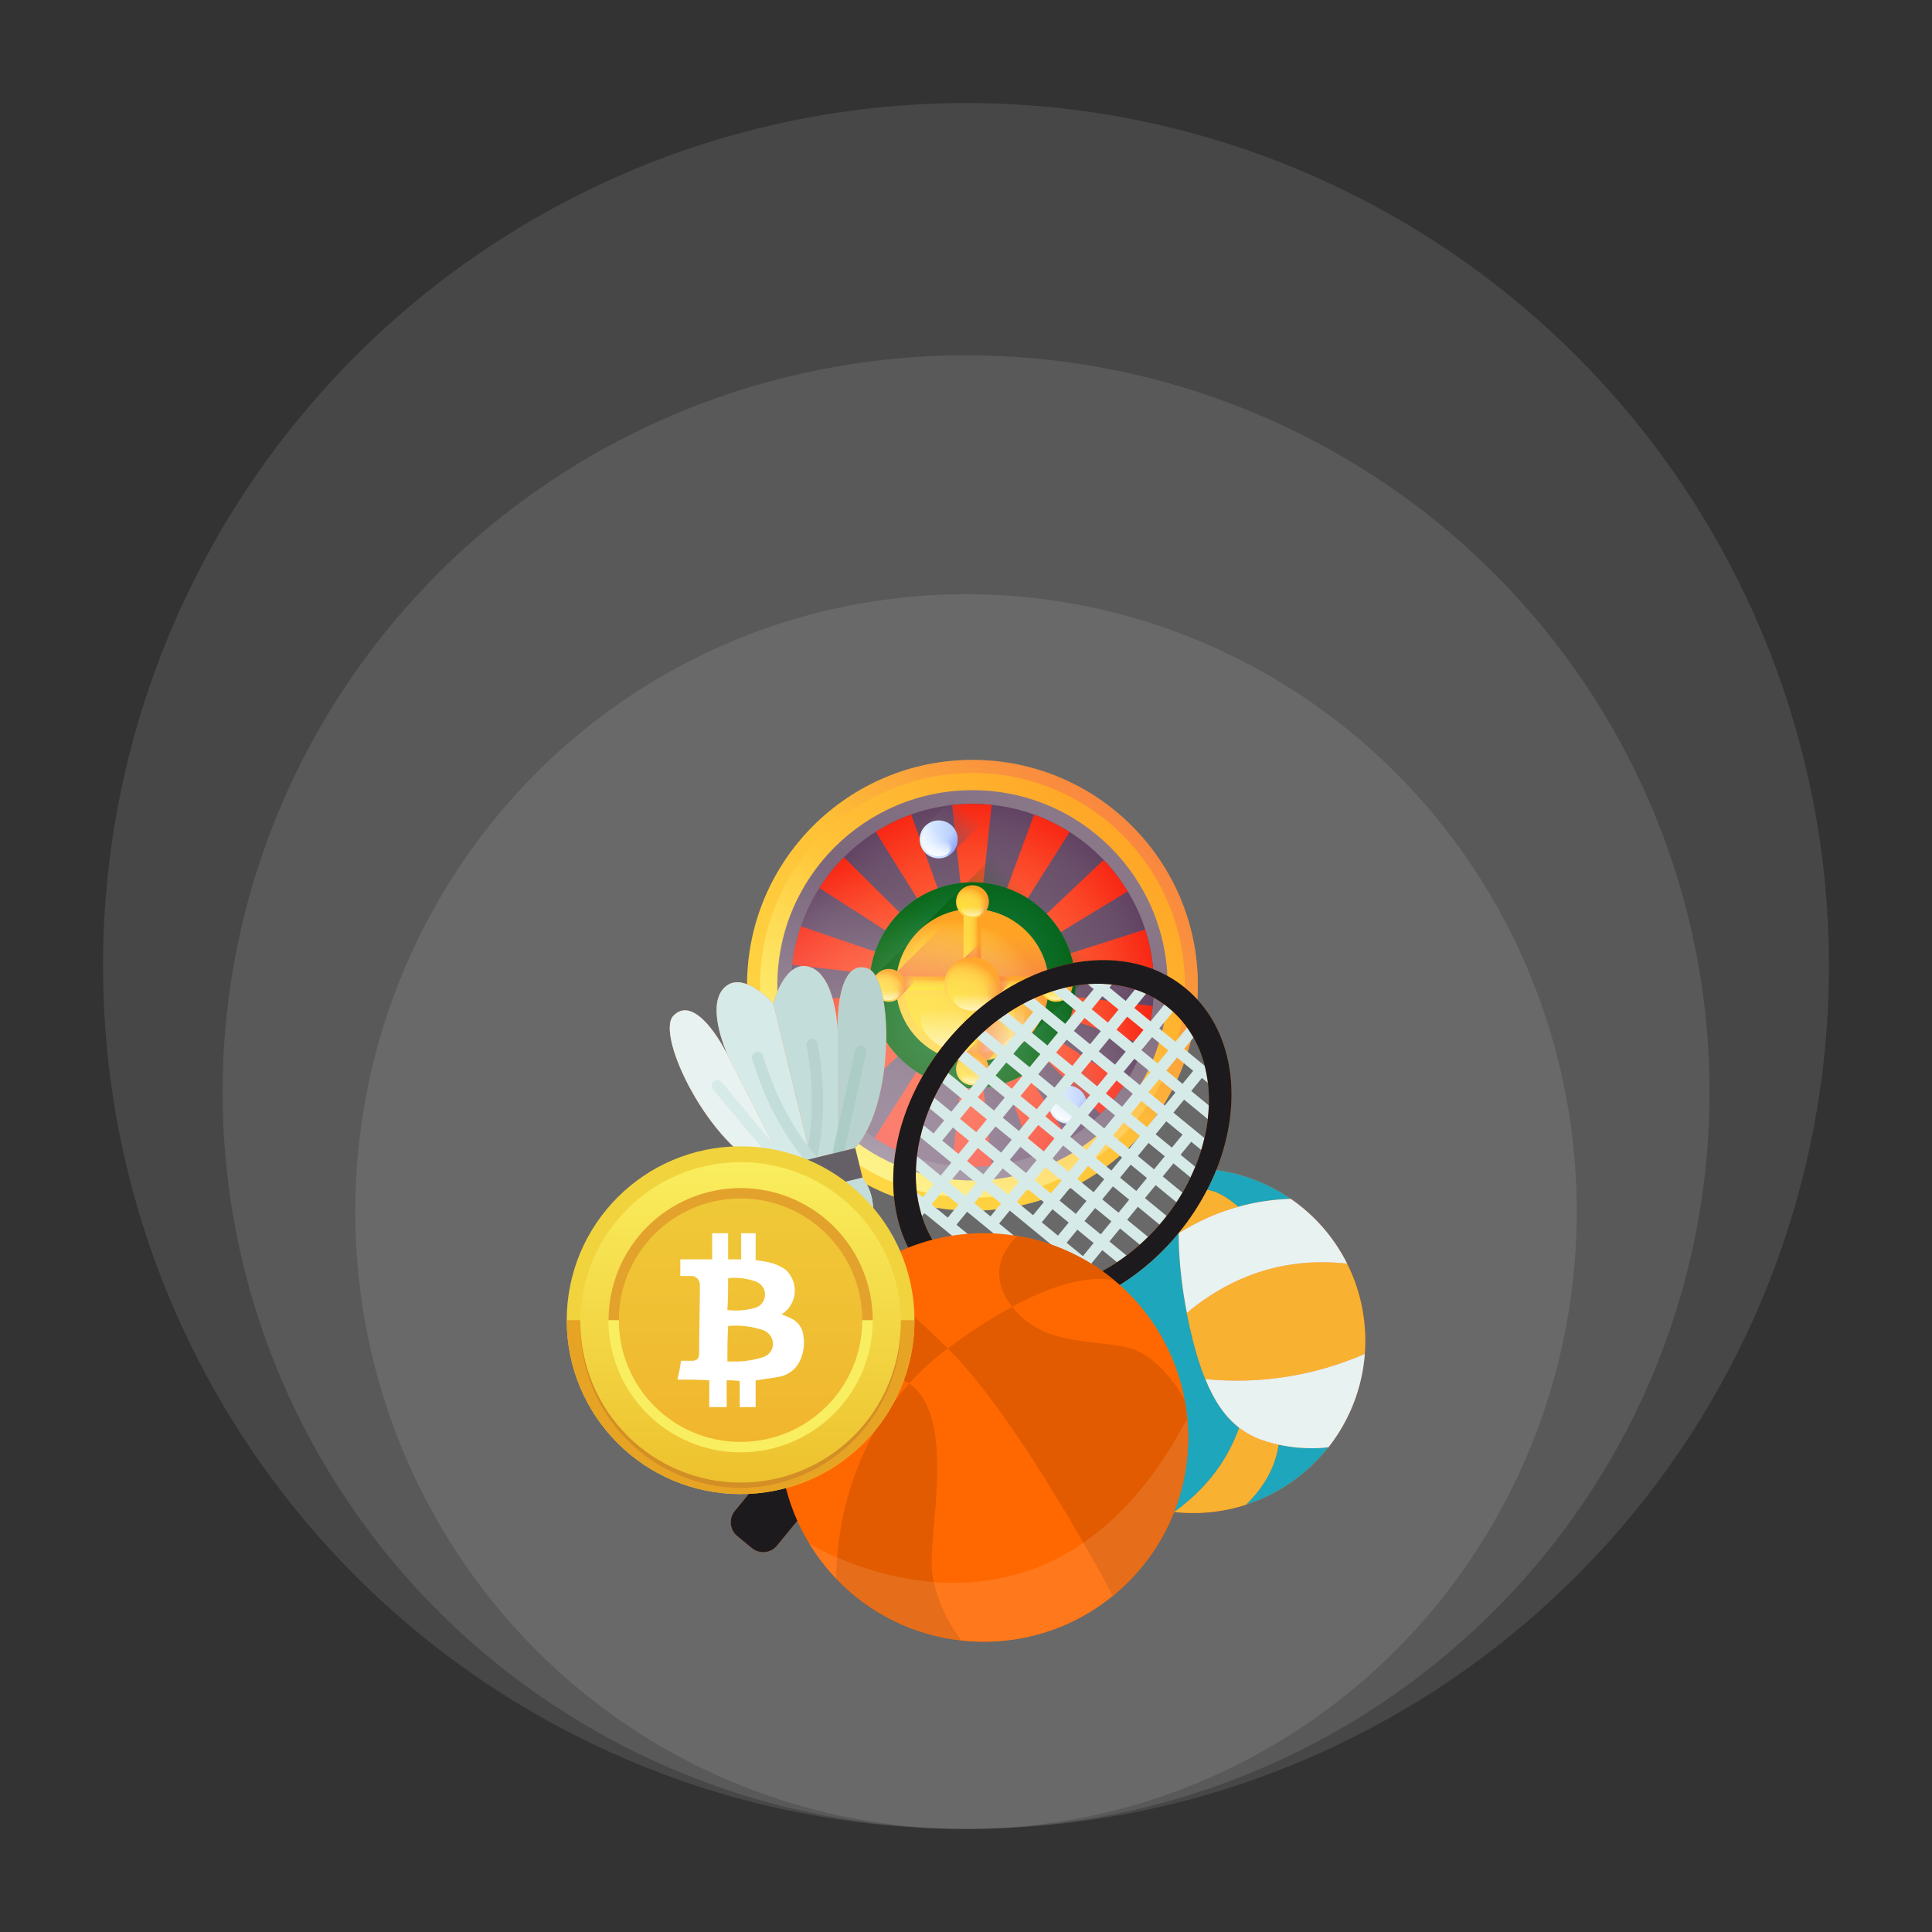 <svg xmlns="http://www.w3.org/2000/svg" width="150" height="150" viewBox="0 0 150 150" fill="none"><rect x="0" y="0" width="150" height="150" fill="#333333" stroke="none"/><ellipse cx="75.002" cy="94.067" rx="47.416" ry="47.931" fill="white" fill-opacity="0.1"></ellipse><ellipse cx="75.005" cy="84.794" rx="57.723" ry="57.208" fill="white" fill-opacity="0.1"></ellipse><ellipse cx="75" cy="75" rx="67" ry="67" fill="white" fill-opacity="0.1"></ellipse><g clip-path="url(#clip0_483_136)"><path d="M75.5 59C85.165 59 93 66.835 93 76.5C93 86.165 85.165 94 75.5 94C65.835 94 58 86.165 58 76.5C58 66.835 65.835 59 75.5 59Z" fill="url(#paint0_linear_483_136)"></path><path d="M75.496 60.012C84.602 60.012 91.984 67.394 91.984 76.5C91.984 85.606 84.602 92.988 75.496 92.988C66.39 92.988 59.008 85.606 59.008 76.5C59.008 67.394 66.39 60.012 75.496 60.012Z" fill="url(#paint1_linear_483_136)"></path><path d="M75.5 94C65.835 94 58 86.165 58 76.5C58 66.835 65.835 59 75.5 59C85.165 59 93 66.835 93 76.5C93 86.165 85.165 94 75.5 94ZM75.5 60.012C66.394 60.012 59.012 67.394 59.012 76.5C59.012 85.606 66.394 92.988 75.5 92.988C84.606 92.988 91.988 85.606 91.988 76.5C91.988 67.394 84.606 60.012 75.5 60.012Z" fill="url(#paint2_linear_483_136)"></path><path d="M75.502 61.349C83.87 61.349 90.653 68.132 90.653 76.5C90.653 84.867 83.87 91.65 75.502 91.65C67.135 91.65 60.352 84.867 60.352 76.5C60.352 68.132 67.135 61.349 75.502 61.349Z" fill="url(#paint3_linear_483_136)"></path><path d="M75.501 62.413C83.282 62.413 89.589 68.72 89.589 76.5C89.589 84.28 83.282 90.587 75.501 90.587C67.721 90.587 61.414 84.28 61.414 76.5C61.414 68.72 67.721 62.413 75.501 62.413Z" fill="url(#paint4_linear_483_136)"></path><path d="M75.501 62.413C83.282 62.413 89.589 68.72 89.589 76.5C89.589 84.28 83.282 90.587 75.501 90.587C67.721 90.587 61.414 84.28 61.414 76.5C61.414 68.72 67.721 62.413 75.501 62.413Z" fill="url(#paint5_radial_483_136)"></path><path d="M89.528 75.179L75.875 76.504L89.498 78.109C89.382 79.131 89.154 80.138 88.817 81.11L75.79 76.661L87.368 84.097C86.813 84.962 86.165 85.764 85.435 86.489L75.698 76.802L82.948 88.46C82.076 89.004 81.147 89.451 80.178 89.792L75.541 76.865L76.992 90.509C76.498 90.561 76 90.587 75.503 90.587C74.969 90.587 74.442 90.557 73.924 90.499L75.375 76.853L70.641 89.726C69.679 89.372 68.759 88.914 67.898 88.36L75.23 76.777L65.277 86.19C64.573 85.447 63.952 84.63 63.424 83.754L75.115 76.656L62.088 80.811C61.775 79.837 61.57 78.831 61.477 77.813L75.04 76.496L61.506 74.902C61.623 73.869 61.85 72.87 62.178 71.917L75.125 76.339L63.611 68.945C64.161 68.081 64.802 67.28 65.525 66.556L75.218 76.198L67.993 64.58C68.859 64.033 69.783 63.582 70.747 63.236L75.374 76.135L73.924 62.501C74.442 62.443 74.969 62.413 75.503 62.413C76.006 62.413 76.503 62.44 76.992 62.491L75.54 76.147L80.285 63.246C81.251 63.595 82.176 64.049 83.044 64.6L75.686 76.223L85.685 66.766C86.396 67.509 87.024 68.327 87.557 69.207L75.801 76.344L88.909 72.164C89.225 73.143 89.433 74.154 89.528 75.179Z" fill="url(#paint6_radial_483_136)"></path><path d="M75.504 68.504C79.919 68.504 83.499 72.084 83.499 76.5C83.499 80.916 79.919 84.496 75.504 84.496C71.088 84.496 67.508 80.916 67.508 76.5C67.508 72.084 71.088 68.504 75.504 68.504Z" fill="url(#paint7_linear_483_136)"></path><path d="M75.504 68.504C79.919 68.504 83.499 72.084 83.499 76.5C83.499 80.916 79.919 84.496 75.504 84.496C71.088 84.496 67.508 80.916 67.508 76.5C67.508 72.084 71.088 68.504 75.504 68.504Z" fill="url(#paint8_radial_483_136)"></path><path d="M90.571 69.811L79.838 80.544C78.755 81.706 77.211 82.434 75.497 82.434C72.219 82.434 69.562 79.777 69.562 76.5C69.562 74.785 70.29 73.242 71.453 72.159L82.186 61.426C85.914 63.083 88.914 66.082 90.571 69.811Z" fill="url(#paint9_linear_483_136)"></path><path d="M68.133 75.575L71.502 72.206V75.575H68.133Z" fill="url(#paint10_linear_483_136)"></path><path d="M76.629 83.588L78.989 81.228H75.57V83.588H76.629Z" fill="url(#paint11_linear_483_136)"></path><path d="M75.497 70.566C78.774 70.566 81.431 73.222 81.431 76.5C81.431 79.777 78.774 82.434 75.497 82.434C72.219 82.434 69.562 79.777 69.562 76.5C69.562 73.222 72.219 70.566 75.497 70.566Z" fill="url(#paint12_radial_483_136)"></path><path d="M75.5 71.203C78.426 71.203 80.797 73.575 80.797 76.5C80.797 79.426 78.426 81.797 75.5 81.797C72.575 81.797 70.203 79.426 70.203 76.5C70.203 73.575 72.575 71.203 75.5 71.203Z" fill="url(#paint13_linear_483_136)"></path><path d="M78.158 81.809C78.559 81.01 78.784 80.108 78.784 79.154C78.784 75.877 76.127 73.22 72.85 73.22C71.896 73.22 70.994 73.445 70.195 73.846C71.17 71.901 73.181 70.566 75.504 70.566C78.781 70.566 81.438 73.223 81.438 76.5C81.438 78.823 80.103 80.834 78.158 81.809Z" fill="url(#paint14_linear_483_136)"></path><path d="M79.51 79.04C79.51 77.517 77.713 76.283 75.497 76.283C73.281 76.283 71.484 77.517 71.484 79.04C71.484 80.563 73.281 81.797 75.497 81.797C77.713 81.797 79.51 80.563 79.51 79.04Z" fill="url(#paint15_linear_483_136)"></path><path d="M81.435 76.419H69.57C69.575 76.087 69.607 75.755 69.667 75.427L69.669 75.425L74.43 70.664C74.784 70.599 75.143 70.566 75.502 70.566C78.753 70.566 81.392 73.179 81.435 76.419Z" fill="url(#paint16_linear_483_136)"></path><path d="M81.315 77.688L76.688 82.315C76.297 82.394 75.899 82.434 75.5 82.434V76.802H81.427C81.412 77.1 81.374 77.396 81.315 77.688Z" fill="url(#paint17_linear_483_136)"></path><path d="M74.812 83.34H76.185V69.66H74.812V83.34Z" fill="url(#paint18_linear_483_136)"></path><path d="M75.125 83.34H76.189V69.66H75.125V83.34Z" fill="url(#paint19_linear_483_136)"></path><path d="M76.185 80.527V83.34H74.812V81.9L76.185 80.527Z" fill="url(#paint20_linear_483_136)"></path><path d="M76.185 73.069V75.882H74.812V74.442L76.185 73.069Z" fill="url(#paint21_linear_483_136)"></path><path d="M75.501 81.715C76.206 81.715 76.776 82.286 76.776 82.99C76.776 83.694 76.206 84.265 75.501 84.265C74.797 84.265 74.227 83.694 74.227 82.99C74.227 82.286 74.797 81.715 75.501 81.715Z" fill="url(#paint22_radial_483_136)"></path><path d="M75.497 81.852C76.126 81.852 76.635 82.362 76.635 82.99C76.635 83.618 76.126 84.128 75.497 84.128C74.869 84.128 74.359 83.618 74.359 82.99C74.359 82.362 74.869 81.852 75.497 81.852Z" fill="url(#paint23_linear_483_136)"></path><path d="M76.07 84.13C76.159 83.953 76.205 83.758 76.205 83.56C76.205 82.856 75.634 82.285 74.93 82.285C74.732 82.285 74.536 82.331 74.359 82.42C74.569 82.002 75.001 81.715 75.5 81.715C76.204 81.715 76.775 82.286 76.775 82.99C76.775 83.489 76.488 83.921 76.07 84.13Z" fill="url(#paint24_linear_483_136)"></path><path d="M76.365 83.535C76.365 83.208 75.979 82.943 75.503 82.943C75.027 82.943 74.641 83.209 74.641 83.535C74.641 83.863 75.027 84.128 75.503 84.128C75.979 84.128 76.365 83.863 76.365 83.535Z" fill="url(#paint25_linear_483_136)"></path><path d="M75.501 68.735C76.206 68.735 76.776 69.306 76.776 70.01C76.776 70.714 76.206 71.285 75.501 71.285C74.797 71.285 74.227 70.714 74.227 70.01C74.227 69.306 74.797 68.735 75.501 68.735Z" fill="url(#paint26_radial_483_136)"></path><path d="M75.497 68.872C76.126 68.872 76.635 69.382 76.635 70.01C76.635 70.638 76.126 71.148 75.497 71.148C74.869 71.148 74.359 70.638 74.359 70.01C74.359 69.382 74.869 68.872 75.497 68.872Z" fill="url(#paint27_linear_483_136)"></path><path d="M76.07 71.15C76.159 70.973 76.205 70.778 76.205 70.58C76.205 70.145 75.987 69.761 75.654 69.531C75.442 69.384 75.189 69.305 74.93 69.305C74.732 69.305 74.536 69.351 74.359 69.44C74.569 69.022 75.001 68.735 75.5 68.735C76.204 68.735 76.775 69.306 76.775 70.01C76.775 70.509 76.488 70.941 76.07 71.15Z" fill="url(#paint28_linear_483_136)"></path><path d="M76.365 70.556C76.365 70.228 75.979 69.963 75.503 69.963C75.027 69.963 74.641 70.228 74.641 70.556C74.641 70.883 75.027 71.148 75.503 71.148C75.979 71.148 76.365 70.883 76.365 70.556Z" fill="url(#paint29_linear_483_136)"></path><path d="M82.336 75.814V77.186H68.656V75.814H82.336Z" fill="url(#paint30_linear_483_136)"></path><path d="M82.336 75.814V76.877H68.656V75.814H82.336Z" fill="url(#paint31_linear_483_136)"></path><path d="M68.656 75.814H71.448L70.089 77.172L70.08 77.186H68.656L68.656 75.814Z" fill="url(#paint32_linear_483_136)"></path><path d="M76.133 75.814H78.924L77.566 77.172L77.557 77.186H76.133V75.814Z" fill="url(#paint33_linear_483_136)"></path><path d="M81.994 75.225C82.698 75.225 83.268 75.796 83.268 76.5C83.268 77.204 82.698 77.775 81.994 77.775C81.29 77.775 80.719 77.204 80.719 76.5C80.719 75.796 81.29 75.225 81.994 75.225Z" fill="url(#paint34_radial_483_136)"></path><path d="M81.99 75.362C82.618 75.362 83.127 75.872 83.127 76.5C83.127 77.129 82.618 77.638 81.99 77.638C81.361 77.638 80.852 77.129 80.852 76.5C80.852 75.872 81.361 75.362 81.99 75.362Z" fill="url(#paint35_linear_483_136)"></path><path d="M82.562 77.641C82.651 77.464 82.697 77.268 82.697 77.07C82.697 76.366 82.126 75.795 81.422 75.795C81.224 75.795 81.029 75.841 80.852 75.93C81.061 75.512 81.493 75.225 81.992 75.225C82.696 75.225 83.267 75.796 83.267 76.5C83.267 76.999 82.98 77.431 82.562 77.641Z" fill="url(#paint36_linear_483_136)"></path><path d="M82.849 77.046C82.849 76.719 82.463 76.454 81.987 76.454C81.511 76.454 81.125 76.719 81.125 77.046C81.125 77.373 81.511 77.638 81.987 77.638C82.463 77.638 82.849 77.373 82.849 77.046Z" fill="url(#paint37_linear_483_136)"></path><path d="M69.009 75.225C69.713 75.225 70.284 75.796 70.284 76.5C70.284 77.204 69.713 77.775 69.009 77.775C68.305 77.775 67.734 77.204 67.734 76.5C67.734 75.796 68.305 75.225 69.009 75.225Z" fill="url(#paint38_radial_483_136)"></path><path d="M69.013 75.362C69.641 75.362 70.151 75.872 70.151 76.5C70.151 77.129 69.641 77.638 69.013 77.638C68.385 77.638 67.875 77.129 67.875 76.5C67.875 75.872 68.385 75.362 69.013 75.362Z" fill="url(#paint39_linear_483_136)"></path><path d="M69.578 77.641C69.667 77.464 69.713 77.268 69.712 77.07C69.712 76.635 69.495 76.251 69.162 76.021C68.949 75.874 68.696 75.795 68.438 75.796C68.24 75.795 68.044 75.841 67.867 75.93C68.076 75.512 68.508 75.225 69.008 75.225C69.712 75.225 70.282 75.796 70.282 76.5C70.282 76.999 69.996 77.431 69.578 77.641Z" fill="url(#paint40_linear_483_136)"></path><path d="M69.873 77.046C69.873 76.719 69.487 76.454 69.01 76.454C68.534 76.454 68.148 76.719 68.148 77.046C68.148 77.373 68.534 77.638 69.01 77.638C69.487 77.638 69.873 77.373 69.873 77.046Z" fill="url(#paint41_linear_483_136)"></path><path d="M75.501 74.304C76.714 74.304 77.697 75.287 77.697 76.5C77.697 77.713 76.714 78.696 75.501 78.696C74.288 78.696 73.305 77.713 73.305 76.5C73.305 75.287 74.288 74.304 75.501 74.304Z" fill="url(#paint42_radial_483_136)"></path><path d="M75.499 74.54C76.582 74.54 77.46 75.418 77.46 76.5C77.46 77.583 76.582 78.46 75.499 78.46C74.417 78.46 73.539 77.583 73.539 76.5C73.539 75.418 74.417 74.54 75.499 74.54Z" fill="url(#paint43_linear_483_136)"></path><path d="M76.486 78.464C76.639 78.159 76.718 77.823 76.718 77.482C76.718 76.269 75.734 75.286 74.521 75.286C74.18 75.285 73.844 75.365 73.539 75.517C73.9 74.798 74.644 74.304 75.504 74.304C76.716 74.304 77.7 75.287 77.7 76.5C77.7 77.36 77.206 78.104 76.486 78.464Z" fill="url(#paint44_linear_483_136)"></path><path d="M76.986 77.44C76.986 76.876 76.321 76.42 75.501 76.42C74.68 76.42 74.016 76.876 74.016 77.44C74.016 78.004 74.68 78.46 75.501 78.46C76.321 78.46 76.986 78.004 76.986 77.44Z" fill="url(#paint45_linear_483_136)"></path><path d="M86.655 84.101L83.99 86.766C83.721 87.055 83.337 87.236 82.911 87.236C82.097 87.236 81.438 86.576 81.438 85.762C81.438 85.336 81.618 84.953 81.907 84.684L84.573 82.018C85.5 82.431 86.242 83.173 86.655 84.101Z" fill="url(#paint46_linear_483_136)"></path><path d="M84.385 85.762C84.385 84.948 83.725 84.288 82.911 84.288C82.097 84.288 81.438 84.948 81.438 85.762C81.438 86.576 82.097 87.236 82.911 87.236C83.725 87.236 84.385 86.576 84.385 85.762Z" fill="url(#paint47_linear_483_136)"></path><path d="M84.225 85.762C84.225 85.035 83.636 84.446 82.909 84.446C82.183 84.446 81.594 85.035 81.594 85.762C81.594 86.488 82.183 87.077 82.909 87.077C83.636 87.077 84.225 86.488 84.225 85.762Z" fill="url(#paint48_linear_483_136)"></path><path d="M83.564 87.08C83.666 86.875 83.719 86.65 83.719 86.421C83.719 85.607 83.059 84.947 82.245 84.947C82.016 84.947 81.791 85 81.586 85.102C81.828 84.619 82.327 84.288 82.904 84.288C83.718 84.288 84.378 84.948 84.378 85.762C84.378 86.339 84.047 86.838 83.564 87.08Z" fill="url(#paint49_linear_483_136)"></path><path d="M83.907 86.392C83.907 86.014 83.461 85.707 82.911 85.707C82.36 85.707 81.914 86.014 81.914 86.392C81.914 86.77 82.36 87.077 82.911 87.077C83.461 87.077 83.907 86.771 83.907 86.392Z" fill="url(#paint50_linear_483_136)"></path><path d="M76.624 63.508L73.958 66.174C73.689 66.463 73.306 66.644 72.88 66.644C72.066 66.644 71.406 65.984 71.406 65.17C71.406 64.744 71.587 64.361 71.876 64.091L74.541 61.426C75.469 61.839 76.211 62.581 76.624 63.508Z" fill="url(#paint51_linear_483_136)"></path><path d="M72.88 63.696C73.694 63.696 74.354 64.356 74.354 65.17C74.354 65.984 73.694 66.644 72.88 66.644C72.066 66.644 71.406 65.984 71.406 65.17C71.406 64.356 72.066 63.696 72.88 63.696Z" fill="url(#paint52_linear_483_136)"></path><path d="M72.878 63.854C73.605 63.854 74.194 64.443 74.194 65.17C74.194 65.896 73.605 66.485 72.878 66.485C72.151 66.485 71.562 65.896 71.562 65.17C71.562 64.443 72.151 63.854 72.878 63.854Z" fill="url(#paint53_linear_483_136)"></path><path d="M73.54 66.488C73.643 66.284 73.696 66.058 73.696 65.829C73.696 65.015 73.036 64.355 72.222 64.355C71.993 64.355 71.767 64.408 71.562 64.511C71.805 64.028 72.304 63.696 72.881 63.696C73.695 63.696 74.355 64.356 74.355 65.17C74.355 65.747 74.023 66.246 73.54 66.488Z" fill="url(#paint54_linear_483_136)"></path><path d="M73.876 65.8C73.876 65.422 73.43 65.116 72.879 65.116C72.329 65.116 71.883 65.422 71.883 65.8C71.883 66.179 72.329 66.485 72.879 66.485C73.43 66.485 73.876 66.179 73.876 65.8Z" fill="url(#paint55_linear_483_136)"></path><path d="M75.496 60.012C84.602 60.012 91.984 67.394 91.984 76.5C91.984 85.606 84.602 92.988 75.496 92.988C66.39 92.988 59.008 85.606 59.008 76.5C59.008 67.394 66.39 60.012 75.496 60.012Z" fill="url(#paint56_linear_483_136)"></path></g><g clip-path="url(#clip1_483_136)"><path d="M93.314 83.694L93.965 84.229L94.519 83.556L91.935 81.435L93.099 80.017L92.427 79.464L91.262 80.883L90.002 79.849L91.409 78.135L90.735 77.582L89.329 79.296L88.069 78.262L89.276 76.791L88.602 76.239L87.396 77.709L86.137 76.675L86.489 76.245C86.559 76.156 86.591 76.042 86.579 75.929C86.566 75.816 86.51 75.712 86.422 75.64C86.334 75.568 86.221 75.533 86.108 75.543C85.994 75.553 85.889 75.607 85.815 75.693L85.463 76.122L84.645 75.45L84.09 76.121L84.911 76.794L84.083 77.803L81.989 76.082L81.436 76.755L83.531 78.476L82.7 79.489L79.746 77.064L79.195 77.739L80.214 78.575L79.387 79.582L77.841 78.313L77.287 78.985L78.835 80.255L78.005 81.267L76.14 79.735L75.587 80.409L77.453 81.94L76.624 82.949L74.734 81.398L74.181 82.07L76.072 83.622L75.243 84.632L74.178 83.758L73.175 82.954L72.63 83.633L74.682 85.315L73.862 86.315L72.215 84.963L71.661 85.635L73.309 86.988L72.478 88.001L71.243 86.987L70.691 87.661L73.861 90.264L73.035 91.271L70.999 89.6L70.446 90.273L72.483 91.944L71.651 92.957L70.78 92.257L70.234 92.937L71.094 93.638L70.8 93.995L71.478 94.542L71.769 94.188L74.822 96.677L75.376 96.004L74.26 95.089L75.087 94.08L78.396 96.794L78.949 96.121L77.574 94.993L78.398 93.989L84.216 98.766L84.77 98.094L84.749 98.076L85.582 97.061L87.236 98.418L87.789 97.745L86.135 96.387L86.961 95.38L88.788 96.877L89.341 96.204L87.514 94.705L88.342 93.695L90.289 95.293L90.841 94.619L88.895 93.022L89.723 92.013L91.607 93.559L92.16 92.886L90.276 91.339L91.107 90.326L92.672 91.61L93.224 90.937L91.66 89.653L92.487 88.645L93.414 89.405L93.966 88.732L91.106 86.385L91.934 85.376L93.966 87.046L94.52 86.373L92.487 84.703L93.314 83.694ZM89.449 80.521L90.709 81.555L89.881 82.564L88.622 81.53L89.449 80.521ZM76.471 88.457L77.292 87.455L78.551 88.487L77.729 89.489L76.471 88.457ZM77.176 90.162L76.344 91.176L75.087 90.144L75.918 89.13L77.176 90.162ZM81.871 88.383L81.042 89.393L79.782 88.359L80.611 87.35L81.871 88.383ZM81.164 86.676L81.992 85.667L83.251 86.701L82.423 87.71L81.164 86.676ZM82.544 88.936L83.803 89.969L82.974 90.979L81.716 89.946L82.544 88.936ZM83.097 88.263L83.925 87.253L85.183 88.286L84.355 89.296L83.097 88.263ZM84.477 86.58L85.308 85.567L86.567 86.601L85.736 87.613L84.477 86.58ZM85.861 84.894L86.688 83.886L87.947 84.92L87.12 85.927L85.861 84.894ZM86.567 82.661L85.307 81.628L86.137 80.616L87.396 81.65L86.567 82.661ZM86.014 83.334L85.188 84.341L83.928 83.308L84.755 82.3L86.014 83.334ZM84.635 85.015L83.804 86.027L82.545 84.993L83.376 83.981L84.635 85.015ZM81.871 84.441L80.613 83.408L81.443 82.396L82.702 83.429L81.871 84.441ZM81.319 85.114L80.49 86.124L79.232 85.091L80.061 84.081L81.319 85.114ZM79.938 86.797L79.109 87.807L77.851 86.774L78.68 85.764L79.938 86.797ZM79.225 89.039L80.485 90.072L79.662 91.075L78.402 90.041L79.225 89.039ZM81.159 90.624L82.417 91.656L81.593 92.66L80.335 91.628L81.159 90.624ZM83.091 92.208L84.351 93.241L83.525 94.246L82.266 93.213L83.091 92.208ZM83.647 91.531L84.476 90.522L85.734 91.555L84.906 92.564L83.647 91.531ZM85.028 89.848L85.857 88.839L87.116 89.872L86.287 90.881L85.028 89.848ZM86.41 88.166L87.241 87.153L88.5 88.186L87.668 89.199L86.41 88.166ZM87.794 86.48L88.621 85.472L89.879 86.505L89.052 87.513L87.794 86.48ZM88.5 84.247L87.24 83.214L88.069 82.203L89.329 83.238L88.5 84.247ZM87.517 78.934L88.777 79.968L87.949 80.977L86.69 79.943L87.517 78.934ZM85.584 77.348L86.844 78.382L86.016 79.39L84.757 78.356L85.584 77.348ZM84.205 79.029L85.464 80.063L84.634 81.075L83.375 80.041L84.205 79.029ZM82.822 80.715L84.081 81.748L83.255 82.755L81.996 81.722L82.822 80.715ZM80.887 79.127L82.148 80.162L81.322 81.169L80.061 80.135L80.887 79.127ZM79.508 80.808L80.769 81.843L79.939 82.855L78.678 81.82L79.508 80.808ZM78.125 82.493L79.387 83.528L78.559 84.538L77.297 83.502L78.125 82.493ZM76.745 84.176L78.006 85.211L77.177 86.222L75.915 85.186L76.745 84.176ZM75.356 85.868L76.619 86.903L75.798 87.904L74.536 86.868L75.356 85.868ZM73.152 88.554L73.983 87.541L75.246 88.577L74.414 89.591L73.152 88.554ZM73.586 94.537L72.329 93.506L73.157 92.496L74.414 93.528L73.586 94.537ZM74.966 92.854L73.709 91.823L74.534 90.817L75.791 91.849L74.966 92.854ZM76.9 94.441L75.64 93.407L76.465 92.401L77.725 93.436L76.9 94.441ZM78.277 92.763L77.017 91.728L77.85 90.715L79.11 91.748L78.277 92.763ZM78.95 93.315L79.782 92.301L81.04 93.333L80.207 94.347L78.95 93.315ZM80.881 94.9L81.714 93.886L82.973 94.919L82.14 95.934L80.881 94.9ZM84.076 97.524L82.813 96.487L83.647 95.472L84.909 96.508L84.076 97.524ZM85.462 95.835L84.199 94.799L85.025 93.793L86.288 94.828L85.462 95.835ZM86.841 94.153L85.579 93.118L86.408 92.108L87.669 93.143L86.841 94.153ZM88.222 92.469L86.96 91.434L87.788 90.424L89.05 91.46L88.222 92.469ZM89.602 90.787L88.341 89.752L89.172 88.739L90.433 89.773L89.602 90.787ZM91.813 88.092L90.986 89.1L89.725 88.066L90.552 87.058L91.813 88.092ZM90.432 85.832L89.173 84.8L90.002 83.79L91.26 84.823L90.432 85.832ZM91.812 84.15L90.555 83.117L91.382 82.108L92.64 83.141L91.812 84.15Z" fill="#D6EAE8"></path><path d="M60.117 93.096C60.022 93.646 60.043 94.21 60.178 94.751C60.696 96.885 62.795 98.209 64.864 97.708C66.932 97.203 68.187 95.065 67.664 92.927C67.533 92.386 67.293 91.877 66.959 91.433V91.428L66.397 89.138C69.55 85.554 69.323 75.86 67.368 75.189C65.412 74.523 64.986 77.841 65.038 80.006C65.038 80.006 64.881 75.363 62.608 75.015C60.853 74.749 60.039 77.902 60.039 77.902C60.039 77.902 57.865 75.477 56.428 76.522C54.687 77.785 56.328 81.543 56.546 82.022C55.588 80.08 53.698 77.388 52.283 78.865C50.85 80.358 55.109 89.072 59.56 90.801L60.117 93.096Z" fill="#F69552"></path><path d="M104.587 98.109C103.577 96.091 102.073 94.361 100.215 93.079H100.211C98.488 91.887 96.508 91.12 94.432 90.841C96.587 85.484 95.808 79.814 92.015 76.705C87.028 72.611 78.715 74.492 73.45 80.912C69.278 85.994 68.272 92.395 70.51 96.868C69.16 97.408 67.906 98.126 66.77 98.993C63.199 101.723 60.821 105.935 60.555 110.712C60.511 111.475 60.524 112.241 60.594 113.003H60.59L57.045 117.318C56.815 117.601 56.705 117.964 56.741 118.327C56.777 118.69 56.955 119.024 57.237 119.256L58.382 120.197C58.522 120.312 58.683 120.398 58.856 120.45C59.029 120.503 59.211 120.521 59.391 120.503C59.571 120.485 59.745 120.432 59.905 120.346C60.064 120.261 60.206 120.145 60.32 120.005L61.905 118.076C62.654 119.753 63.686 121.277 64.945 122.583C67.509 125.263 70.935 126.954 74.621 127.361C75.201 127.426 75.789 127.461 76.385 127.461C80.187 127.461 83.675 126.124 86.406 123.894C88.5 122.187 90.155 119.949 91.157 117.388C93.038 117.599 94.943 117.406 96.744 116.822C99.272 116.003 101.498 114.449 103.137 112.358H103.142C104.996 110.002 106.002 107.09 105.998 104.092C105.998 101.941 105.489 99.907 104.587 98.109ZM93.822 86.364C93.766 87.174 93.622 88.001 93.395 88.829C93.199 89.575 92.939 90.303 92.62 91.006C92.333 91.672 91.984 92.33 91.579 92.975C91.205 93.58 90.778 94.172 90.308 94.747C89.837 95.322 89.341 95.853 88.818 96.341C88.279 96.848 87.704 97.317 87.098 97.743C86.606 98.091 86.097 98.405 85.583 98.684C84.764 98.098 83.891 97.593 82.974 97.177L82.97 97.173C81.706 96.593 80.37 96.186 78.998 95.962C78.624 95.897 78.249 95.849 77.866 95.814C77.378 95.766 76.886 95.744 76.385 95.744C75.749 95.744 75.122 95.783 74.504 95.853C73.785 95.94 73.08 96.075 72.392 96.254C71.962 95.519 71.639 94.728 71.434 93.902C71.373 93.676 71.32 93.445 71.277 93.21C71.107 92.273 71.059 91.289 71.142 90.283C71.198 89.473 71.342 88.646 71.569 87.818C71.76 87.087 72.022 86.359 72.344 85.636C72.636 84.97 72.984 84.317 73.385 83.672C73.759 83.067 74.186 82.475 74.656 81.9C75.127 81.325 75.627 80.794 76.146 80.306C76.699 79.788 77.274 79.318 77.87 78.904C78.51 78.447 79.177 78.05 79.852 77.715C80.623 77.336 81.406 77.031 82.19 76.814C83.166 76.539 84.137 76.395 85.086 76.378C86.301 76.361 87.477 76.557 88.557 76.975C89.341 77.284 90.077 77.706 90.743 78.255C91.409 78.804 91.971 79.444 92.42 80.154C93.047 81.129 93.469 82.244 93.683 83.433C93.857 84.369 93.905 85.353 93.822 86.364Z" fill="#FF6800"></path><path d="M67.668 92.927C68.19 95.065 66.936 97.203 64.868 97.709C62.799 98.209 60.7 96.885 60.182 94.751C60.047 94.21 60.026 93.647 60.121 93.097L66.962 91.433C67.285 91.864 67.533 92.365 67.668 92.927Z" fill="#D6EAE8"></path><path d="M66.394 89.138L65.092 89.456L65.035 80.006C64.983 77.841 65.41 74.523 67.365 75.189C69.321 75.86 69.547 85.554 66.394 89.138Z" fill="#B8D3CF"></path><path d="M62.979 89.969L60.039 77.902C60.039 77.902 60.853 74.749 62.608 75.015C64.882 75.363 65.038 80.006 65.038 80.006L65.095 89.456L62.979 89.969Z" fill="#C3DDDA"></path><path d="M60.035 77.902L62.975 89.97L60.858 90.483H60.854L56.564 82.07C56.556 82.052 56.547 82.039 56.543 82.022C56.325 81.543 54.683 77.785 56.425 76.522C57.862 75.477 60.035 77.902 60.035 77.902Z" fill="#D6EAE8"></path><path d="M59.56 90.802C55.109 89.073 50.85 80.359 52.283 78.865C53.698 77.389 55.588 80.08 56.546 82.022C56.55 82.04 56.559 82.053 56.568 82.07L60.857 90.484L59.56 90.802Z" fill="#E7F2F1"></path><path d="M61.905 118.076L60.32 120.005C60.206 120.145 60.064 120.261 59.905 120.346C59.745 120.432 59.571 120.485 59.391 120.503C59.211 120.521 59.029 120.503 58.856 120.45C58.683 120.398 58.522 120.312 58.382 120.197L57.237 119.256C56.955 119.024 56.777 118.69 56.741 118.327C56.705 117.964 56.815 117.601 57.045 117.318L60.59 113.003H60.594C60.742 114.756 61.185 116.471 61.905 118.076ZM72.344 85.636C72.022 86.359 71.76 87.087 71.569 87.818C71.342 88.646 71.198 89.473 71.142 90.283C71.059 91.289 71.107 92.273 71.277 93.21C71.32 93.445 71.373 93.676 71.434 93.902C71.639 94.728 71.962 95.519 72.392 96.254C71.747 96.419 71.12 96.624 70.51 96.868C68.272 92.395 69.278 85.994 73.45 80.912C78.715 74.492 87.028 72.611 92.015 76.705C95.808 79.814 96.587 85.484 94.432 90.841C94.227 91.355 93.992 91.864 93.731 92.369C93.114 93.567 92.371 94.695 91.514 95.736C90.155 97.39 88.596 98.74 86.941 99.768C86.824 99.664 86.702 99.559 86.58 99.455C86.58 99.455 86.576 99.455 86.567 99.446C86.567 99.446 86.562 99.45 86.562 99.446C86.249 99.176 85.922 98.923 85.583 98.684C86.106 98.4 86.612 98.086 87.098 97.743C87.704 97.317 88.279 96.848 88.818 96.341C89.341 95.853 89.837 95.322 90.308 94.747C90.778 94.172 91.205 93.58 91.579 92.975C91.984 92.33 92.333 91.672 92.62 91.006C92.939 90.303 93.199 89.575 93.395 88.829C93.622 88.001 93.766 87.174 93.822 86.364C93.905 85.353 93.857 84.369 93.683 83.433C93.469 82.244 93.047 81.129 92.42 80.154C91.971 79.444 91.409 78.804 90.743 78.255C90.077 77.706 89.341 77.284 88.557 76.975C87.477 76.557 86.301 76.361 85.086 76.378C84.137 76.395 83.166 76.539 82.19 76.814C81.406 77.031 80.623 77.336 79.852 77.715C79.177 78.05 78.51 78.447 77.87 78.904C77.274 79.318 76.699 79.788 76.146 80.306C75.627 80.794 75.127 81.325 74.656 81.9C74.186 82.475 73.759 83.067 73.385 83.672C72.984 84.317 72.636 84.97 72.344 85.636Z" fill="#1C1A1D"></path><path d="M98.303 111.914C98.634 112.014 98.96 112.097 99.274 112.166C99.017 113.878 98.172 115.428 96.744 116.822C94.943 117.406 93.038 117.599 91.156 117.388C93.586 115.642 95.267 113.46 96.199 110.847C96.831 111.339 97.527 111.679 98.303 111.914ZM96.147 93.689C94.514 94.137 92.977 94.83 91.513 95.736C92.393 94.664 93.133 93.532 93.73 92.369C94.479 92.482 95.289 92.957 96.147 93.689Z" fill="#F9B132"></path><path d="M100.215 93.079C98.804 93.123 97.449 93.328 96.151 93.689C95.294 92.957 94.484 92.483 93.735 92.369C93.996 91.864 94.231 91.355 94.436 90.841C96.561 91.128 98.529 91.912 100.215 93.079ZM103.141 112.358C101.502 114.449 99.276 116.003 96.748 116.822C98.177 115.428 99.021 113.878 99.278 112.167C101.417 112.624 103.041 112.376 103.141 112.358ZM93.582 107.076C94.301 108.84 95.163 110.041 96.204 110.847C95.272 113.46 93.591 115.642 91.161 117.388C91.862 115.594 92.249 113.643 92.249 111.605C92.249 110.616 92.158 109.645 91.984 108.709C91.335 105.181 89.515 102.063 86.945 99.768C88.6 98.741 90.159 97.391 91.518 95.736C91.518 95.736 91.427 98.201 92.145 101.928C92.276 102.608 92.437 103.335 92.628 104.093C92.916 105.229 93.234 106.218 93.582 107.076Z" fill="#1EA6BC"></path><path d="M105.998 104.093C105.998 104.441 105.985 104.781 105.959 105.12C101.991 106.827 97.867 107.481 93.578 107.076C93.229 106.218 92.911 105.229 92.624 104.093C92.432 103.335 92.271 102.608 92.141 101.928C95.816 98.88 99.962 97.604 104.587 98.109C105.517 99.966 106 102.015 105.998 104.093Z" fill="#F9B132"></path><path d="M105.965 105.12C105.764 107.759 104.783 110.278 103.147 112.358H103.143C103.042 112.376 101.418 112.624 99.28 112.167C98.966 112.097 98.64 112.014 98.309 111.914C97.534 111.679 96.837 111.339 96.205 110.847C95.164 110.041 94.302 108.839 93.584 107.076C97.873 107.481 101.997 106.827 105.965 105.12ZM104.593 98.109C99.968 97.604 95.822 98.88 92.147 101.928C91.428 98.2 91.519 95.736 91.519 95.736C92.983 94.83 94.52 94.137 96.153 93.689C97.451 93.327 98.805 93.123 100.216 93.079H100.22C102.078 94.361 103.582 96.091 104.593 98.109Z" fill="#E7F2F1"></path><path d="M85.582 98.684C85.922 98.923 86.248 99.176 86.562 99.446C86.331 99.363 83.888 98.597 78.579 101.458C76.106 98.296 78.998 95.962 78.998 95.962C80.391 96.188 81.724 96.602 82.969 97.173L82.974 97.177C83.89 97.593 84.764 98.098 85.582 98.684ZM91.98 108.709C92.154 109.645 92.245 110.616 92.245 111.605C92.245 113.643 91.858 115.594 91.156 117.388C90.155 119.949 88.5 122.187 86.405 123.894C86.405 123.894 79.15 110.154 73.585 104.693C75.47 103.287 77.134 102.237 78.579 101.458C81.053 104.615 85.138 103.953 87.707 104.667C90.281 105.386 91.98 108.709 91.98 108.709ZM72.37 122.082C72.705 124.926 74.516 127.234 74.621 127.361C70.832 126.942 67.444 125.192 64.944 122.583C64.944 122.583 64.539 114.117 70.584 107.42C74.351 109.989 72.021 119.152 72.37 122.082ZM73.585 104.693C72.498 105.502 71.493 106.415 70.584 107.42C66.817 104.85 60.555 110.712 60.555 110.712C60.82 105.935 63.198 101.723 66.769 98.993C66.769 98.993 68.023 99.228 73.585 104.693Z" fill="#E25B00"></path><path d="M60.862 90.921C60.764 90.921 60.668 90.889 60.591 90.828C60.566 90.809 60.543 90.787 60.523 90.763L55.367 84.583C55.33 84.539 55.302 84.489 55.285 84.434C55.268 84.379 55.262 84.322 55.267 84.265C55.273 84.208 55.289 84.153 55.315 84.102C55.342 84.051 55.378 84.006 55.422 83.97C55.466 83.933 55.517 83.905 55.571 83.888C55.626 83.871 55.683 83.865 55.74 83.87C55.797 83.876 55.853 83.892 55.903 83.918C55.954 83.945 55.999 83.981 56.036 84.025L61.168 90.177C61.209 90.217 61.241 90.264 61.263 90.317C61.286 90.37 61.297 90.427 61.297 90.484C61.297 90.724 61.102 90.921 60.862 90.921Z" fill="#D6EAE8"></path><path d="M65.092 89.891C65.027 89.891 64.963 89.877 64.904 89.849C64.845 89.821 64.793 89.78 64.752 89.729C64.712 89.678 64.683 89.619 64.668 89.555C64.653 89.492 64.652 89.426 64.666 89.362L66.404 81.497C66.429 81.385 66.498 81.287 66.595 81.225C66.692 81.163 66.81 81.142 66.923 81.167C67.035 81.192 67.134 81.26 67.196 81.357C67.258 81.454 67.279 81.572 67.254 81.685L65.517 89.55C65.496 89.647 65.442 89.733 65.365 89.795C65.287 89.857 65.191 89.891 65.092 89.891Z" fill="#ACCCC6"></path><path d="M62.975 90.405C62.909 90.405 62.844 90.39 62.785 90.362C62.725 90.333 62.673 90.291 62.633 90.239C62.592 90.187 62.563 90.127 62.549 90.063C62.535 89.998 62.536 89.931 62.551 89.867C63.175 87.284 63.198 84.351 62.62 81.15C62.605 81.039 62.634 80.926 62.7 80.836C62.766 80.745 62.864 80.683 62.974 80.663C63.085 80.643 63.199 80.667 63.292 80.728C63.386 80.79 63.452 80.886 63.477 80.995C64.077 84.316 64.05 87.369 63.398 90.072C63.375 90.167 63.321 90.251 63.244 90.312C63.167 90.372 63.073 90.405 62.975 90.405Z" fill="#B8D3CF"></path><path d="M62.977 90.405C62.915 90.405 62.853 90.392 62.796 90.366C62.74 90.34 62.689 90.302 62.648 90.255C60.829 88.162 59.4 85.463 58.402 82.234C58.368 82.123 58.379 82.004 58.433 81.902C58.487 81.8 58.579 81.723 58.69 81.689C58.8 81.655 58.919 81.666 59.022 81.72C59.124 81.774 59.2 81.866 59.234 81.976C60.197 85.089 61.566 87.683 63.306 89.684C63.361 89.748 63.396 89.825 63.408 89.908C63.42 89.99 63.408 90.075 63.373 90.15C63.338 90.226 63.283 90.291 63.212 90.336C63.142 90.381 63.06 90.405 62.977 90.405Z" fill="#C3DDDA"></path><path d="M60.865 90.483L62.981 89.969L65.097 89.456L66.4 89.138L66.961 91.428V91.433L60.12 93.096L59.562 90.801L60.86 90.483H60.865Z" fill="#655F68"></path><path d="M92.174 110.137C92.404 112.601 92.055 115.084 91.155 117.388C90.153 119.949 88.498 122.187 86.403 123.894C86.403 123.894 85.511 122.205 84.117 119.779C86.97 117.819 89.748 114.758 92.174 110.137Z" fill="#E66E1B"></path><path d="M84.12 119.779C85.513 122.204 86.406 123.894 86.406 123.894C83.579 126.206 80.038 127.467 76.385 127.461C75.789 127.461 75.201 127.426 74.622 127.361C74.526 127.247 73.015 125.323 72.492 122.832C76.037 123.106 80.152 122.501 84.12 119.779Z" fill="#FF781B"></path><path d="M72.49 122.832C73.013 125.323 74.524 127.248 74.62 127.361C70.831 126.943 67.443 125.192 64.943 122.584C64.943 122.584 64.913 121.965 64.991 120.924C66.733 121.682 69.394 122.592 72.49 122.832Z" fill="#E66E1B"></path><path d="M64.996 120.924C64.918 121.965 64.948 122.583 64.948 122.583C64.144 121.75 63.436 120.83 62.836 119.84C62.836 119.84 63.633 120.336 64.996 120.924Z" fill="#FF781B"></path><path d="M67.662 92.927C68.184 95.065 66.93 97.203 64.862 97.709C63.32 98.083 61.765 97.443 60.859 96.21C61.038 96.25 66.259 97.26 65.554 91.773L66.956 91.433C67.278 91.864 67.527 92.365 67.662 92.927Z" fill="#C3DDDA"></path></g><path d="M57.5 116C64.956 116 71 109.956 71 102.5C71 95.044 64.956 89 57.5 89C50.044 89 44 95.044 44 102.5C44 109.956 50.044 116 57.5 116Z" fill="#F1D33D"></path><path d="M57.5 116C61.08 116 64.514 114.578 67.046 112.046C69.578 109.514 71 106.08 71 102.5H44C44 106.08 45.422 109.514 47.954 112.046C49.208 113.3 50.696 114.294 52.334 114.972C53.972 115.651 55.727 116 57.5 116Z" fill="#E7A324"></path><path d="M57.499 115.118C64.372 115.118 69.943 109.547 69.943 102.674C69.943 95.801 64.372 90.23 57.499 90.23C50.626 90.23 45.055 95.801 45.055 102.674C45.055 109.547 50.626 115.118 57.499 115.118Z" fill="url(#paint57_linear_483_136)"></path><path d="M57.502 115.114C54.219 115.113 51.07 113.816 48.74 111.503C46.41 109.191 45.089 106.052 45.063 102.77V102.873C45.038 106.2 46.333 109.4 48.666 111.771C50.998 114.143 54.176 115.492 57.502 115.523C60.828 115.494 64.008 114.145 66.341 111.774C68.674 109.402 69.971 106.202 69.946 102.875V102.771C69.92 106.054 68.597 109.194 66.266 111.506C63.935 113.818 60.785 115.115 57.502 115.114Z" fill="#D38E26"></path><path d="M57.502 112.76C63.169 112.76 67.762 108.167 67.762 102.5C67.762 96.834 63.169 92.24 57.502 92.24C51.836 92.24 47.242 96.834 47.242 102.5C47.242 108.167 51.836 112.76 57.502 112.76Z" fill="#F9EE60"></path><path d="M57.502 92.24C54.781 92.24 52.171 93.321 50.247 95.245C48.323 97.169 47.242 99.779 47.242 102.5H67.762C67.762 99.779 66.681 97.169 64.757 95.245C62.833 93.321 60.223 92.24 57.502 92.24Z" fill="#E3A22C"></path><path d="M57.497 111.95C62.716 111.95 66.947 107.719 66.947 102.5C66.947 97.281 62.716 93.05 57.497 93.05C52.278 93.05 48.047 97.281 48.047 102.5C48.047 107.719 52.278 111.95 57.497 111.95Z" fill="url(#paint58_linear_483_136)"></path><path d="M60.75 101.994L60.826 101.952C61.087 101.758 61.301 101.509 61.453 101.221C61.606 100.934 61.692 100.617 61.706 100.292C61.721 99.968 61.662 99.644 61.536 99.345C61.409 99.045 61.217 98.778 60.974 98.562C60.583 98.295 60.144 98.105 59.681 98L58.669 97.832V95.75H57.544V97.775H56.532V95.75H55.294V97.775H52.819V99.068H53.775C53.943 99.099 54.093 99.191 54.197 99.326C54.301 99.461 54.351 99.63 54.338 99.8C54.338 101.544 54.281 103.344 54.281 105.088C54.281 105.481 54.112 105.65 53.718 105.65H52.874C52.808 106.142 52.715 106.631 52.594 107.113C53.438 107.113 54.224 107.113 55.068 107.168V109.25H56.418V107.168C56.757 107.159 57.096 107.178 57.431 107.225V109.25H58.669V107.168H58.781C59.344 107.056 59.962 107 60.525 106.887C60.888 106.817 61.228 106.657 61.513 106.421C61.798 106.185 62.019 105.881 62.156 105.537C62.4 104.971 62.478 104.347 62.381 103.738C62.359 103.455 62.264 103.182 62.106 102.946C61.949 102.71 61.733 102.518 61.481 102.388C61.271 102.286 61.056 102.192 60.838 102.107L60.742 102.069L60.707 102.059L60.669 102.046L60.714 102.018L60.75 101.994ZM56.532 99.237C57.275 99.157 58.027 99.253 58.725 99.519C58.934 99.602 59.111 99.748 59.232 99.937C59.352 100.126 59.41 100.349 59.398 100.573C59.385 100.796 59.303 101.011 59.162 101.185C59.021 101.36 58.828 101.485 58.612 101.544C57.918 101.741 57.191 101.798 56.475 101.713C56.532 100.869 56.532 100.081 56.532 99.237ZM59.232 105.369C58.541 105.594 57.819 105.708 57.093 105.706H56.475C56.475 104.806 56.475 103.907 56.532 102.95C57.464 102.864 58.403 102.979 59.287 103.287C59.502 103.372 59.687 103.519 59.817 103.709C59.947 103.9 60.018 104.125 60.019 104.356C60.013 104.587 59.933 104.81 59.792 104.992C59.65 105.174 59.454 105.306 59.232 105.369Z" fill="white"></path><defs><linearGradient id="paint0_linear_483_136" x1="62.529" y1="89.471" x2="88.269" y2="63.731" gradientUnits="userSpaceOnUse"><stop stop-color="#FFD945"></stop><stop offset="0.304" stop-color="#FFCD3E"></stop><stop offset="0.856" stop-color="#FFAD2B"></stop><stop offset="1" stop-color="#FFA325"></stop></linearGradient><linearGradient id="paint1_linear_483_136" x1="76.343" y1="75.653" x2="62.702" y2="89.294" gradientUnits="userSpaceOnUse"><stop stop-color="#FFD945" stop-opacity="0"></stop><stop offset="1" stop-color="#FBED21"></stop></linearGradient><linearGradient id="paint2_linear_483_136" x1="75.791" y1="76.224" x2="97.511" y2="55.637" gradientUnits="userSpaceOnUse"><stop stop-color="#E87264" stop-opacity="0"></stop><stop offset="1" stop-color="#FF7044"></stop></linearGradient><linearGradient id="paint3_linear_483_136" x1="85.316" y1="66.686" x2="64.022" y2="87.98" gradientUnits="userSpaceOnUse"><stop stop-color="#8A7889"></stop><stop offset="1" stop-color="#6E566E"></stop></linearGradient><linearGradient id="paint4_linear_483_136" x1="66.376" y1="85.625" x2="86.176" y2="65.826" gradientUnits="userSpaceOnUse"><stop stop-color="#8A7889"></stop><stop offset="1" stop-color="#6E566E"></stop></linearGradient><radialGradient id="paint5_radial_483_136" cx="0" cy="0" r="1" gradientUnits="userSpaceOnUse" gradientTransform="translate(75.501 76.5) rotate(180) scale(15.03)"><stop stop-color="#6E566E" stop-opacity="0"></stop><stop offset="0.526" stop-color="#6D546D" stop-opacity="0.526"></stop><stop offset="0.78" stop-color="#684C68" stop-opacity="0.78"></stop><stop offset="0.975" stop-color="#5F3F60" stop-opacity="0.975"></stop><stop offset="1" stop-color="#5E3D5F"></stop></radialGradient><radialGradient id="paint6_radial_483_136" cx="0" cy="0" r="1" gradientUnits="userSpaceOnUse" gradientTransform="translate(75.502 76.5) scale(14.056 14.057)"><stop stop-color="#FF7044"></stop><stop offset="0.218" stop-color="#FF6B41"></stop><stop offset="0.469" stop-color="#FD5D38"></stop><stop offset="0.735" stop-color="#FB4728"></stop><stop offset="1" stop-color="#F82814"></stop></radialGradient><linearGradient id="paint7_linear_483_136" x1="72.388" y1="79.616" x2="84.28" y2="67.724" gradientUnits="userSpaceOnUse"><stop stop-color="#4AB272"></stop><stop offset="1" stop-color="#077565"></stop></linearGradient><radialGradient id="paint8_radial_483_136" cx="0" cy="0" r="1" gradientUnits="userSpaceOnUse" gradientTransform="translate(76.018 75.676) scale(9.791)"><stop stop-color="#005A01" stop-opacity="0"></stop><stop offset="0.859" stop-color="#005A01" stop-opacity="0.859"></stop><stop offset="1" stop-color="#005A01"></stop></radialGradient><linearGradient id="paint9_linear_483_136" x1="81.202" y1="70.813" x2="73.378" y2="78.225" gradientUnits="userSpaceOnUse"><stop stop-color="#005A01" stop-opacity="0"></stop><stop offset="1" stop-color="#005A01"></stop></linearGradient><linearGradient id="paint10_linear_483_136" x1="71.337" y1="72.992" x2="68.712" y2="77.453" gradientUnits="userSpaceOnUse"><stop stop-color="#005A01" stop-opacity="0"></stop><stop offset="1" stop-color="#005A01"></stop></linearGradient><linearGradient id="paint11_linear_483_136" x1="77.404" y1="81.017" x2="75.259" y2="84.661" gradientUnits="userSpaceOnUse"><stop stop-color="#005A01" stop-opacity="0"></stop><stop offset="1" stop-color="#005A01"></stop></linearGradient><radialGradient id="paint12_radial_483_136" cx="0" cy="0" r="1" gradientUnits="userSpaceOnUse" gradientTransform="translate(73.788 78.779) scale(7.394)"><stop stop-color="#FFD945"></stop><stop offset="0.417" stop-color="#FFD744"></stop><stop offset="0.628" stop-color="#FFCF3F"></stop><stop offset="0.793" stop-color="#FFC237"></stop><stop offset="0.933" stop-color="#FFAF2C"></stop><stop offset="1" stop-color="#FFA325"></stop></radialGradient><linearGradient id="paint13_linear_483_136" x1="76.531" y1="75.469" x2="69.432" y2="82.568" gradientUnits="userSpaceOnUse"><stop stop-color="#FFD945" stop-opacity="0"></stop><stop offset="1" stop-color="#FBED21"></stop></linearGradient><linearGradient id="paint14_linear_483_136" x1="78.025" y1="76.277" x2="89.079" y2="85.634" gradientUnits="userSpaceOnUse"><stop stop-color="#E87264" stop-opacity="0"></stop><stop offset="1" stop-color="#FF7044"></stop></linearGradient><linearGradient id="paint15_linear_483_136" x1="75.497" y1="78.325" x2="75.497" y2="83.921" gradientUnits="userSpaceOnUse"><stop stop-color="white" stop-opacity="0"></stop><stop offset="1" stop-color="white"></stop></linearGradient><linearGradient id="paint16_linear_483_136" x1="76.194" y1="72.231" x2="75.118" y2="78.407" gradientUnits="userSpaceOnUse"><stop stop-color="#E87264" stop-opacity="0"></stop><stop offset="1" stop-color="#FF7044"></stop></linearGradient><linearGradient id="paint17_linear_483_136" x1="78.508" y1="79.153" x2="74.848" y2="79.77" gradientUnits="userSpaceOnUse"><stop stop-color="#E87264" stop-opacity="0"></stop><stop offset="1" stop-color="#FF7044"></stop></linearGradient><linearGradient id="paint18_linear_483_136" x1="74.881" y1="76.5" x2="75.942" y2="76.5" gradientUnits="userSpaceOnUse"><stop stop-color="#FFD945"></stop><stop offset="0.417" stop-color="#FFD744"></stop><stop offset="0.628" stop-color="#FFCF3F"></stop><stop offset="0.793" stop-color="#FFC237"></stop><stop offset="0.933" stop-color="#FFAF2C"></stop><stop offset="1" stop-color="#FFA325"></stop></linearGradient><linearGradient id="paint19_linear_483_136" x1="76.017" y1="76.454" x2="74.348" y2="76.668" gradientUnits="userSpaceOnUse"><stop stop-color="#FFD945" stop-opacity="0"></stop><stop offset="1" stop-color="#FBED21"></stop></linearGradient><linearGradient id="paint20_linear_483_136" x1="76.694" y1="80.99" x2="75.436" y2="82.706" gradientUnits="userSpaceOnUse"><stop stop-color="#E87264" stop-opacity="0"></stop><stop offset="1" stop-color="#FF7044"></stop></linearGradient><linearGradient id="paint21_linear_483_136" x1="76.694" y1="73.532" x2="75.436" y2="75.248" gradientUnits="userSpaceOnUse"><stop stop-color="#E87264" stop-opacity="0"></stop><stop offset="1" stop-color="#FF7044"></stop></linearGradient><radialGradient id="paint22_radial_483_136" cx="0" cy="0" r="1" gradientUnits="userSpaceOnUse" gradientTransform="translate(75.134 83.479) scale(1.588)"><stop stop-color="#FFD945"></stop><stop offset="0.417" stop-color="#FFD744"></stop><stop offset="0.628" stop-color="#FFCF3F"></stop><stop offset="0.793" stop-color="#FFC237"></stop><stop offset="0.933" stop-color="#FFAF2C"></stop><stop offset="1" stop-color="#FFA325"></stop></radialGradient><linearGradient id="paint23_linear_483_136" x1="75.719" y1="82.769" x2="74.194" y2="84.293" gradientUnits="userSpaceOnUse"><stop stop-color="#FFD945" stop-opacity="0"></stop><stop offset="1" stop-color="#FBED21"></stop></linearGradient><linearGradient id="paint24_linear_483_136" x1="76.041" y1="82.942" x2="78.416" y2="84.952" gradientUnits="userSpaceOnUse"><stop stop-color="#E87264" stop-opacity="0"></stop><stop offset="1" stop-color="#FF7044"></stop></linearGradient><linearGradient id="paint25_linear_483_136" x1="75.503" y1="83.382" x2="75.503" y2="84.584" gradientUnits="userSpaceOnUse"><stop stop-color="white" stop-opacity="0"></stop><stop offset="1" stop-color="white"></stop></linearGradient><radialGradient id="paint26_radial_483_136" cx="0" cy="0" r="1" gradientUnits="userSpaceOnUse" gradientTransform="translate(75.134 70.499) scale(1.588)"><stop stop-color="#FFD945"></stop><stop offset="0.417" stop-color="#FFD744"></stop><stop offset="0.628" stop-color="#FFCF3F"></stop><stop offset="0.793" stop-color="#FFC237"></stop><stop offset="0.933" stop-color="#FFAF2C"></stop><stop offset="1" stop-color="#FFA325"></stop></radialGradient><linearGradient id="paint27_linear_483_136" x1="75.719" y1="69.788" x2="74.194" y2="71.314" gradientUnits="userSpaceOnUse"><stop stop-color="#FFD945" stop-opacity="0"></stop><stop offset="1" stop-color="#FBED21"></stop></linearGradient><linearGradient id="paint28_linear_483_136" x1="76.041" y1="69.962" x2="78.416" y2="71.972" gradientUnits="userSpaceOnUse"><stop stop-color="#E87264" stop-opacity="0"></stop><stop offset="1" stop-color="#FF7044"></stop></linearGradient><linearGradient id="paint29_linear_483_136" x1="75.503" y1="70.402" x2="75.503" y2="71.604" gradientUnits="userSpaceOnUse"><stop stop-color="white" stop-opacity="0"></stop><stop offset="1" stop-color="white"></stop></linearGradient><linearGradient id="paint30_linear_483_136" x1="75.496" y1="77.117" x2="75.496" y2="76.056" gradientUnits="userSpaceOnUse"><stop stop-color="#FFD945"></stop><stop offset="0.417" stop-color="#FFD744"></stop><stop offset="0.628" stop-color="#FFCF3F"></stop><stop offset="0.793" stop-color="#FFC237"></stop><stop offset="0.933" stop-color="#FFAF2C"></stop><stop offset="1" stop-color="#FFA325"></stop></linearGradient><linearGradient id="paint31_linear_483_136" x1="75.542" y1="75.986" x2="75.328" y2="77.654" gradientUnits="userSpaceOnUse"><stop stop-color="#FFD945" stop-opacity="0"></stop><stop offset="1" stop-color="#FBED21"></stop></linearGradient><linearGradient id="paint32_linear_483_136" x1="70.962" y1="75.99" x2="69.819" y2="76.356" gradientUnits="userSpaceOnUse"><stop stop-color="#E87264" stop-opacity="0"></stop><stop offset="1" stop-color="#FF7044"></stop></linearGradient><linearGradient id="paint33_linear_483_136" x1="78.439" y1="75.99" x2="77.295" y2="76.356" gradientUnits="userSpaceOnUse"><stop stop-color="#E87264" stop-opacity="0"></stop><stop offset="1" stop-color="#FF7044"></stop></linearGradient><radialGradient id="paint34_radial_483_136" cx="0" cy="0" r="1" gradientUnits="userSpaceOnUse" gradientTransform="translate(81.626 76.99) scale(1.588)"><stop stop-color="#FFD945"></stop><stop offset="0.417" stop-color="#FFD744"></stop><stop offset="0.628" stop-color="#FFCF3F"></stop><stop offset="0.793" stop-color="#FFC237"></stop><stop offset="0.933" stop-color="#FFAF2C"></stop><stop offset="1" stop-color="#FFA325"></stop></radialGradient><linearGradient id="paint35_linear_483_136" x1="82.211" y1="76.279" x2="80.686" y2="77.804" gradientUnits="userSpaceOnUse"><stop stop-color="#FFD945" stop-opacity="0"></stop><stop offset="1" stop-color="#FBED21"></stop></linearGradient><linearGradient id="paint36_linear_483_136" x1="82.534" y1="76.452" x2="84.908" y2="78.463" gradientUnits="userSpaceOnUse"><stop stop-color="#E87264" stop-opacity="0"></stop><stop offset="1" stop-color="#FF7044"></stop></linearGradient><linearGradient id="paint37_linear_483_136" x1="81.987" y1="76.892" x2="81.987" y2="78.094" gradientUnits="userSpaceOnUse"><stop stop-color="white" stop-opacity="0"></stop><stop offset="1" stop-color="white"></stop></linearGradient><radialGradient id="paint38_radial_483_136" cx="0" cy="0" r="1" gradientUnits="userSpaceOnUse" gradientTransform="translate(68.642 76.99) scale(1.588)"><stop stop-color="#FFD945"></stop><stop offset="0.417" stop-color="#FFD744"></stop><stop offset="0.628" stop-color="#FFCF3F"></stop><stop offset="0.793" stop-color="#FFC237"></stop><stop offset="0.933" stop-color="#FFAF2C"></stop><stop offset="1" stop-color="#FFA325"></stop></radialGradient><linearGradient id="paint39_linear_483_136" x1="69.234" y1="76.279" x2="67.709" y2="77.804" gradientUnits="userSpaceOnUse"><stop stop-color="#FFD945" stop-opacity="0"></stop><stop offset="1" stop-color="#FBED21"></stop></linearGradient><linearGradient id="paint40_linear_483_136" x1="69.549" y1="76.452" x2="71.924" y2="78.462" gradientUnits="userSpaceOnUse"><stop stop-color="#E87264" stop-opacity="0"></stop><stop offset="1" stop-color="#FF7044"></stop></linearGradient><linearGradient id="paint41_linear_483_136" x1="69.01" y1="76.892" x2="69.01" y2="78.094" gradientUnits="userSpaceOnUse"><stop stop-color="white" stop-opacity="0"></stop><stop offset="1" stop-color="white"></stop></linearGradient><radialGradient id="paint42_radial_483_136" cx="0" cy="0" r="1" gradientUnits="userSpaceOnUse" gradientTransform="translate(74.868 77.344) scale(2.736)"><stop stop-color="#FFD945"></stop><stop offset="0.417" stop-color="#FFD744"></stop><stop offset="0.628" stop-color="#FFCF3F"></stop><stop offset="0.793" stop-color="#FFC237"></stop><stop offset="0.933" stop-color="#FFAF2C"></stop><stop offset="1" stop-color="#FFA325"></stop></radialGradient><linearGradient id="paint43_linear_483_136" x1="75.881" y1="76.119" x2="73.254" y2="78.746" gradientUnits="userSpaceOnUse"><stop stop-color="#FFD945" stop-opacity="0"></stop><stop offset="1" stop-color="#FBED21"></stop></linearGradient><linearGradient id="paint44_linear_483_136" x1="76.436" y1="76.417" x2="80.527" y2="79.88" gradientUnits="userSpaceOnUse"><stop stop-color="#E87264" stop-opacity="0"></stop><stop offset="1" stop-color="#FF7044"></stop></linearGradient><linearGradient id="paint45_linear_483_136" x1="75.501" y1="77.175" x2="75.501" y2="79.246" gradientUnits="userSpaceOnUse"><stop stop-color="white" stop-opacity="0"></stop><stop offset="1" stop-color="white"></stop></linearGradient><linearGradient id="paint46_linear_483_136" x1="85.142" y1="83.531" x2="81.779" y2="86.895" gradientUnits="userSpaceOnUse"><stop stop-color="#6E566E" stop-opacity="0"></stop><stop offset="1" stop-color="#6E566E"></stop></linearGradient><linearGradient id="paint47_linear_483_136" x1="81.438" y1="85.762" x2="84.385" y2="85.762" gradientUnits="userSpaceOnUse"><stop stop-color="#E4F2FF"></stop><stop offset="1" stop-color="#B2CBFF"></stop></linearGradient><linearGradient id="paint48_linear_483_136" x1="83.165" y1="85.505" x2="81.402" y2="87.269" gradientUnits="userSpaceOnUse"><stop stop-color="white" stop-opacity="0"></stop><stop offset="1" stop-color="white"></stop></linearGradient><linearGradient id="paint49_linear_483_136" x1="83.531" y1="85.706" x2="86.276" y2="88.03" gradientUnits="userSpaceOnUse"><stop stop-color="#3F3CED" stop-opacity="0"></stop><stop offset="0.28" stop-color="#3C3DE4" stop-opacity="0.28"></stop><stop offset="0.731" stop-color="#3541CC" stop-opacity="0.731"></stop><stop offset="1" stop-color="#2F43BB"></stop></linearGradient><linearGradient id="paint50_linear_483_136" x1="82.911" y1="85.986" x2="82.911" y2="87.376" gradientUnits="userSpaceOnUse"><stop stop-color="white" stop-opacity="0"></stop><stop offset="1" stop-color="white"></stop></linearGradient><linearGradient id="paint51_linear_483_136" x1="75.111" y1="62.939" x2="71.747" y2="66.302" gradientUnits="userSpaceOnUse"><stop stop-color="#6E566E" stop-opacity="0"></stop><stop offset="1" stop-color="#6E566E"></stop></linearGradient><linearGradient id="paint52_linear_483_136" x1="71.406" y1="65.17" x2="74.354" y2="65.17" gradientUnits="userSpaceOnUse"><stop stop-color="#E4F2FF"></stop><stop offset="1" stop-color="#B2CBFF"></stop></linearGradient><linearGradient id="paint53_linear_483_136" x1="73.134" y1="64.914" x2="71.371" y2="66.677" gradientUnits="userSpaceOnUse"><stop stop-color="white" stop-opacity="0"></stop><stop offset="1" stop-color="white"></stop></linearGradient><linearGradient id="paint54_linear_483_136" x1="73.507" y1="65.115" x2="76.253" y2="67.438" gradientUnits="userSpaceOnUse"><stop stop-color="#3F3CED" stop-opacity="0"></stop><stop offset="0.28" stop-color="#3C3DE4" stop-opacity="0.28"></stop><stop offset="0.731" stop-color="#3541CC" stop-opacity="0.731"></stop><stop offset="1" stop-color="#2F43BB"></stop></linearGradient><linearGradient id="paint55_linear_483_136" x1="72.879" y1="65.394" x2="72.879" y2="66.784" gradientUnits="userSpaceOnUse"><stop stop-color="white" stop-opacity="0"></stop><stop offset="1" stop-color="white"></stop></linearGradient><linearGradient id="paint56_linear_483_136" x1="77.046" y1="73.502" x2="56.871" y2="112.515" gradientUnits="userSpaceOnUse"><stop stop-color="white" stop-opacity="0"></stop><stop offset="1" stop-color="white"></stop></linearGradient><linearGradient id="paint57_linear_483_136" x1="57.499" y1="90.124" x2="57.499" y2="115.155" gradientUnits="userSpaceOnUse"><stop stop-color="#FAEE5E"></stop><stop offset="1" stop-color="#EDC12D"></stop></linearGradient><linearGradient id="paint58_linear_483_136" x1="57.497" y1="92.95" x2="57.497" y2="111.885" gradientUnits="userSpaceOnUse"><stop stop-color="#EFC938"></stop><stop offset="1" stop-color="#F1B62E"></stop></linearGradient><clipPath id="clip0_483_136"><rect width="35" height="35" fill="white" transform="matrix(1 0 0 -1 58 94)"></rect></clipPath><clipPath id="clip1_483_136"><rect width="54" height="54" fill="white" transform="translate(52 74)"></rect></clipPath></defs></svg>
